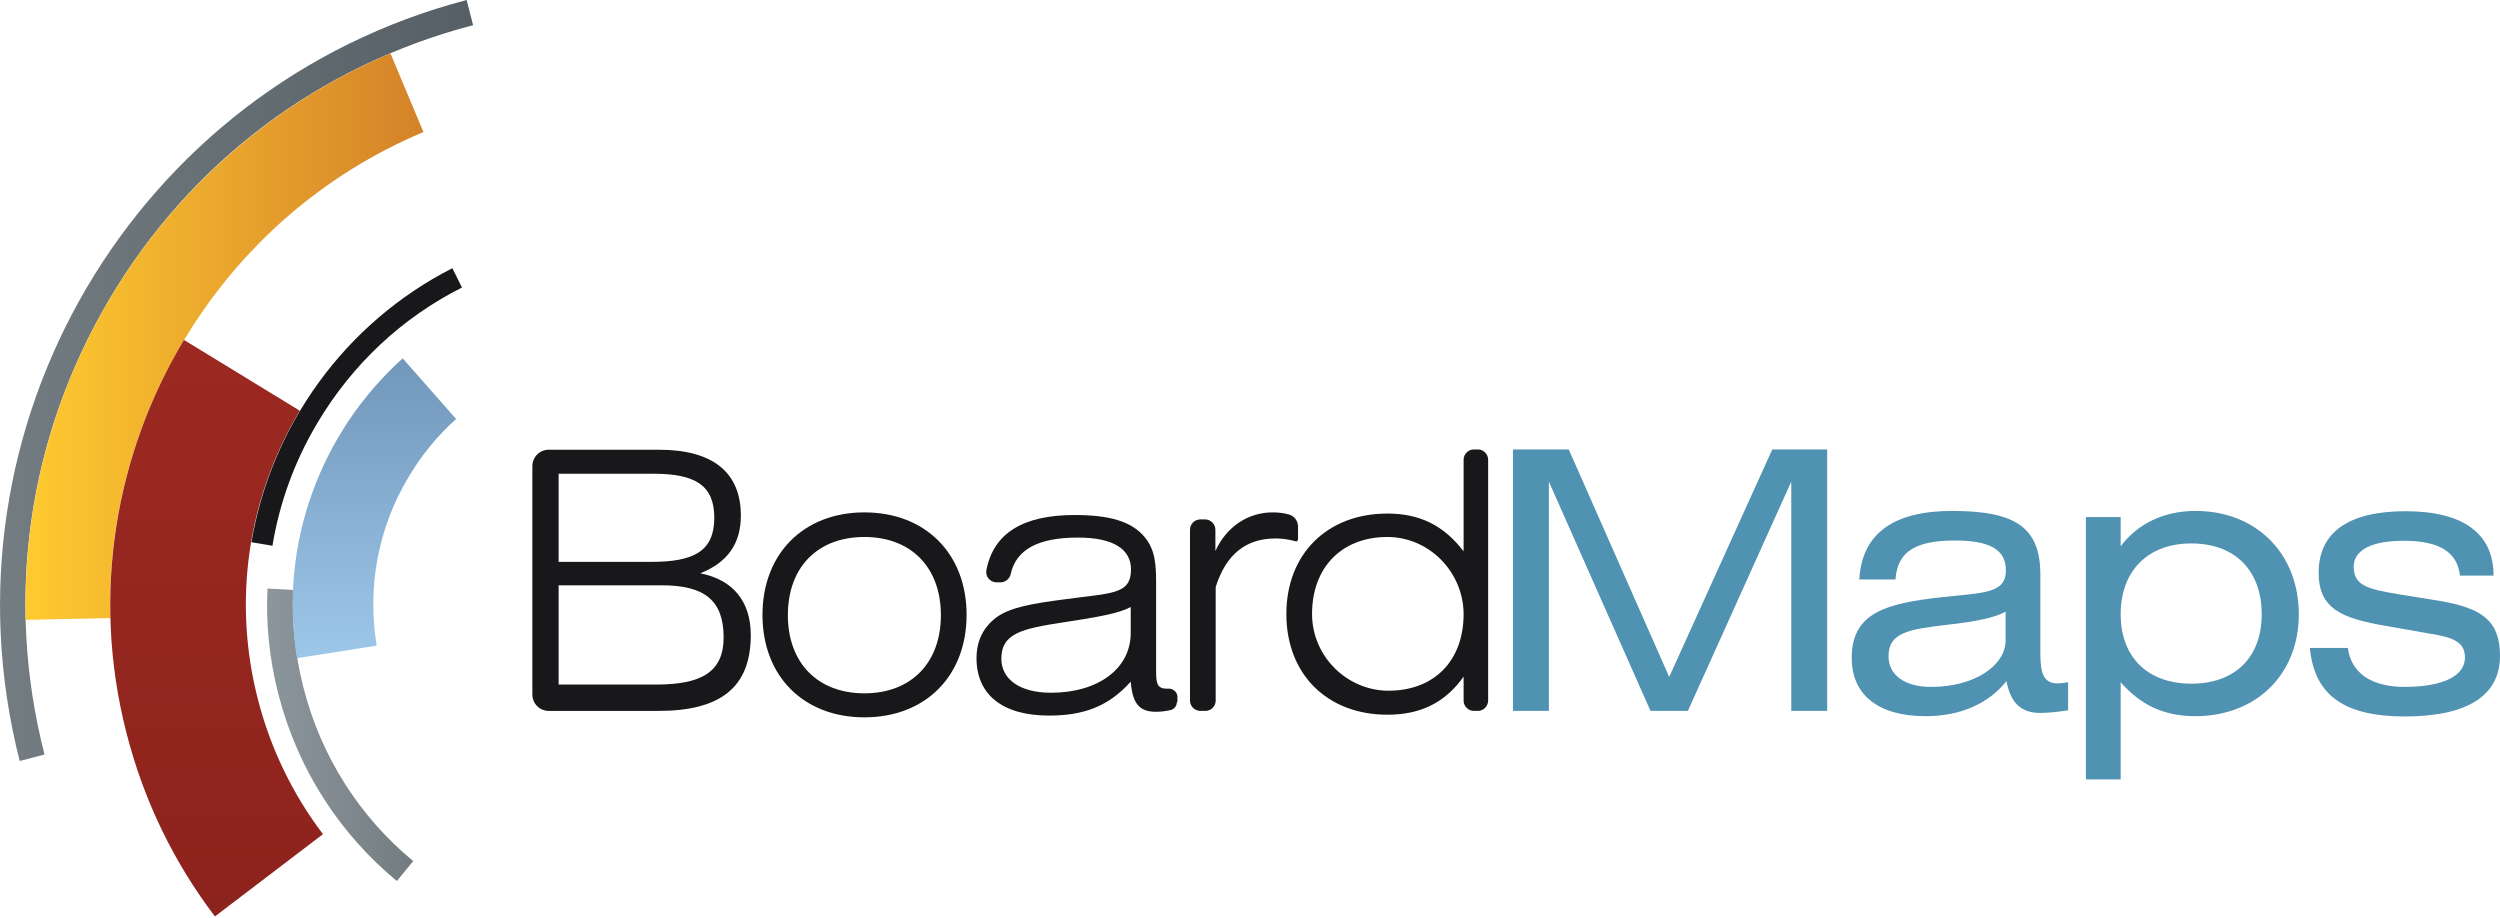 <svg width="275" height="101" viewBox="0 0 275 101" fill="none" xmlns="http://www.w3.org/2000/svg">
<path d="M4.883 82.933C0.514 65.864 3.052 48.117 12.014 32.948C20.912 17.875 35.142 7.182 52.039 2.77L51.332 0C14.809 9.566 -7.195 46.926 2.152 83.642C2.152 83.674 2.152 83.706 2.185 83.706L4.883 82.998C4.883 82.998 4.883 82.966 4.883 82.933Z" fill="url(#paint0_linear)"/>
<path d="M20.044 37.747C26.276 27.215 35.527 19.163 46.578 14.525L42.948 5.862C17.988 16.426 2.152 41.354 2.827 68.183L12.142 67.989C11.853 57.458 14.551 47.023 20.044 37.747Z" fill="url(#paint1_linear)"/>
<path d="M13.909 80.615C15.836 88.183 19.209 94.979 23.642 100.808L35.527 91.758C32.251 87.442 29.777 82.418 28.364 76.911C25.602 66.154 27.208 54.946 32.861 45.38C32.893 45.316 32.958 45.251 32.99 45.187L20.237 37.393C12.72 49.921 9.99 65.348 13.909 80.615Z" fill="url(#paint2_linear)"/>
<path d="M34.885 46.572C38.74 40.066 44.233 34.945 50.818 31.628L49.758 29.502C37.937 35.525 29.842 46.829 27.657 59.648L29.97 60.034C30.741 55.332 32.379 50.791 34.885 46.572Z" fill="#18171A"/>
<path d="M33.375 75.622C32.476 72.08 32.09 68.44 32.251 64.897L29.424 64.736C29.231 68.537 29.617 72.434 30.613 76.331C32.765 84.737 37.455 91.79 43.654 96.911L45.453 94.721C39.639 89.922 35.335 83.32 33.375 75.622Z" fill="url(#paint3_linear)"/>
<path d="M44.907 52.53C46.353 50.082 48.119 47.924 50.175 46.088L44.297 39.421C35.303 47.505 30.613 59.841 32.669 72.401L41.438 71.017C40.378 64.64 41.566 58.134 44.907 52.53Z" fill="url(#paint4_linear)"/>
<path d="M58.559 51.274C58.559 50.276 59.362 49.471 60.358 49.471H72.5C78.475 49.471 81.495 52.015 81.495 56.717C81.495 59.777 80.049 61.87 77.029 63.062C80.627 63.771 82.587 66.154 82.587 69.858C82.587 75.591 79.278 78.2 72.436 78.2H60.358C59.362 78.2 58.559 77.394 58.559 76.396V51.274ZM71.633 61.806C76.323 61.806 78.571 60.647 78.571 56.943C78.571 53.368 76.451 52.112 71.89 52.112H61.45V61.806H71.633ZM72.179 75.301C77.158 75.301 79.599 73.916 79.599 70.115C79.599 66.025 77.479 64.383 72.789 64.383H61.45V75.301H72.179Z" fill="#18171A"/>
<path d="M95.082 56.362C101.796 56.362 106.325 60.904 106.325 67.635C106.325 74.366 101.796 78.907 95.082 78.907C88.369 78.907 83.872 74.366 83.872 67.635C83.872 60.936 88.369 56.362 95.082 56.362ZM95.082 76.266C100.254 76.266 103.498 72.885 103.498 67.667C103.498 62.45 100.254 59.068 95.082 59.068C89.943 59.068 86.666 62.385 86.666 67.667C86.666 72.917 89.943 76.266 95.082 76.266Z" fill="#18171A"/>
<path d="M129.453 77.233C129.453 77.651 129.164 78.006 128.779 78.102C128.233 78.231 127.686 78.296 127.14 78.296C125.277 78.296 124.571 77.329 124.378 74.978C121.969 77.684 119.238 78.714 115.384 78.714C110.212 78.714 107.417 76.363 107.417 72.402C107.417 70.501 108.156 68.988 109.634 67.893C111.143 66.798 113.617 66.379 117.086 65.928C122.194 65.219 124.41 65.445 124.41 62.643C124.41 60.356 122.386 59.132 118.564 59.132C114.195 59.132 111.754 60.453 111.176 63.158C111.047 63.673 110.597 64.06 110.051 64.06H109.634C108.895 64.06 108.349 63.384 108.509 62.675C109.312 58.649 112.525 56.652 118.21 56.652C122.001 56.652 124.506 57.329 125.952 59.132C127.108 60.549 127.173 62.192 127.173 64.318V73.658C127.173 75.043 127.205 75.751 128.329 75.751C128.393 75.751 128.457 75.751 128.522 75.751C129.036 75.719 129.517 76.138 129.517 76.653V77.233H129.453ZM117.086 68.44C112.46 69.149 110.148 69.632 110.148 72.466C110.148 74.656 112.107 76.202 115.608 76.202C120.78 76.202 124.378 73.561 124.378 69.632V66.765C123.125 67.474 120.684 67.893 117.086 68.44Z" fill="#18171A"/>
<path d="M130.899 77.072V58.263C130.899 57.651 131.413 57.135 132.023 57.135H132.569C133.179 57.135 133.693 57.651 133.693 58.263V60.614C134.914 57.908 137.323 56.362 139.989 56.362C140.6 56.362 141.178 56.427 141.756 56.588C142.366 56.749 142.784 57.296 142.784 57.941V59.229C142.784 59.486 142.656 59.583 142.559 59.551C141.724 59.325 140.985 59.229 140.311 59.229C137.034 59.229 134.85 61 133.726 64.575C133.726 64.607 133.726 73.819 133.726 77.072C133.726 77.683 133.212 78.199 132.601 78.199H132.055C131.413 78.199 130.899 77.683 130.899 77.072Z" fill="#18171A"/>
<path d="M162.571 78.199H162.122C161.511 78.199 160.997 77.684 160.997 77.072V74.431C158.942 77.329 156.211 78.618 152.614 78.618C145.964 78.618 141.499 74.141 141.499 67.538C141.499 60.968 145.964 56.491 152.614 56.491C156.115 56.491 158.781 57.747 160.997 60.646V50.565C160.997 49.953 161.511 49.438 162.122 49.438H162.571C163.182 49.438 163.696 49.953 163.696 50.565V77.04C163.696 77.684 163.182 78.199 162.571 78.199ZM152.485 59.068C147.474 59.132 144.326 62.514 144.326 67.538C144.326 72.241 148.245 76.073 152.935 75.977C157.882 75.88 160.997 72.595 160.997 67.538C160.965 62.868 157.143 59.004 152.485 59.068Z" fill="#18171A"/>
<path d="M172.562 49.438L183.612 74.463L194.951 49.438H200.99V78.199H197.039V52.981L185.667 78.199H181.556L170.377 52.981V78.199H166.426V49.438H172.562Z" fill="#4F92B1"/>
<path d="M211.815 78.779C206.483 78.779 203.688 76.331 203.688 72.37C203.688 67.41 207.447 66.379 213.486 65.703C218.175 65.187 220.649 65.316 220.649 62.74C220.649 60.453 218.882 59.455 215.027 59.455C210.723 59.455 208.699 60.678 208.507 63.738H204.523C204.813 58.714 208.25 56.202 214.738 56.202C221.805 56.202 224.439 58.07 224.439 63.255V71.886C224.439 74.109 224.825 75.172 226.335 75.172C226.656 75.172 227.009 75.139 227.491 75.043V78.135C226.27 78.328 225.146 78.425 224.439 78.425C222.223 78.425 221.131 77.201 220.713 74.914C218.786 77.362 215.702 78.779 211.815 78.779ZM214.16 68.73C210.016 69.213 207.736 69.568 207.736 72.176C207.736 74.205 209.438 75.558 212.426 75.558C217.308 75.558 220.617 73.143 220.617 70.437V67.281C219.492 67.925 217.372 68.376 214.16 68.73Z" fill="#4F92B1"/>
<path d="M233.273 60.099C235.04 57.715 237.899 56.202 241.496 56.202C248.21 56.202 252.868 60.904 252.868 67.571C252.868 74.173 248.21 78.779 241.464 78.779C238.059 78.779 235.457 77.555 233.273 75.043V85.736H229.45V56.878H233.273V60.099ZM233.273 67.571C233.273 72.273 236.228 75.204 241.047 75.204C245.865 75.204 248.788 72.305 248.788 67.571C248.788 62.772 245.865 59.777 241.047 59.777C236.228 59.777 233.273 62.836 233.273 67.571Z" fill="#4F92B1"/>
<path d="M270.599 63.319C270.31 60.678 268.254 59.487 264.432 59.487C260.834 59.487 258.906 60.517 258.906 62.353C258.906 64.415 260.48 64.801 263.725 65.349L268.318 66.089C273.072 66.894 275 68.312 275 72.144C275 76.46 271.498 78.811 264.528 78.811C257.943 78.811 254.57 76.524 254.088 71.275H258.264C258.617 74.012 260.834 75.558 264.496 75.558C268.832 75.558 271.145 74.302 271.145 72.338C271.145 70.663 269.957 70.115 267.258 69.697L262.504 68.859C257.525 68.022 255.052 66.927 255.052 62.997C255.052 58.585 258.296 56.234 264.624 56.234C270.985 56.234 274.293 58.714 274.293 63.319H270.599Z" fill="#4F92B1"/>
<defs>
<linearGradient id="paint0_linear" x1="0.003" y1="41.853" x2="52.039" y2="41.853" gradientUnits="userSpaceOnUse">
<stop stop-color="#737D81"/>
<stop offset="1" stop-color="#555F65"/>
</linearGradient>
<linearGradient id="paint1_linear" x1="2.806" y1="37.022" x2="46.578" y2="37.022" gradientUnits="userSpaceOnUse">
<stop stop-color="#FFCA30"/>
<stop offset="1" stop-color="#D48229"/>
</linearGradient>
<linearGradient id="paint2_linear" x1="23.827" y1="37.393" x2="23.827" y2="100.808" gradientUnits="userSpaceOnUse">
<stop stop-color="#9B2921"/>
<stop offset="1" stop-color="#8D231D"/>
</linearGradient>
<linearGradient id="paint3_linear" x1="29.376" y1="80.824" x2="45.43" y2="80.824" gradientUnits="userSpaceOnUse">
<stop stop-color="#8C969D"/>
<stop offset="0.985" stop-color="#737D81"/>
</linearGradient>
<linearGradient id="paint4_linear" x1="41.182" y1="72.401" x2="41.182" y2="39.421" gradientUnits="userSpaceOnUse">
<stop stop-color="#9DC7E8"/>
<stop offset="1" stop-color="#7197BB"/>
</linearGradient>
</defs>
</svg>
